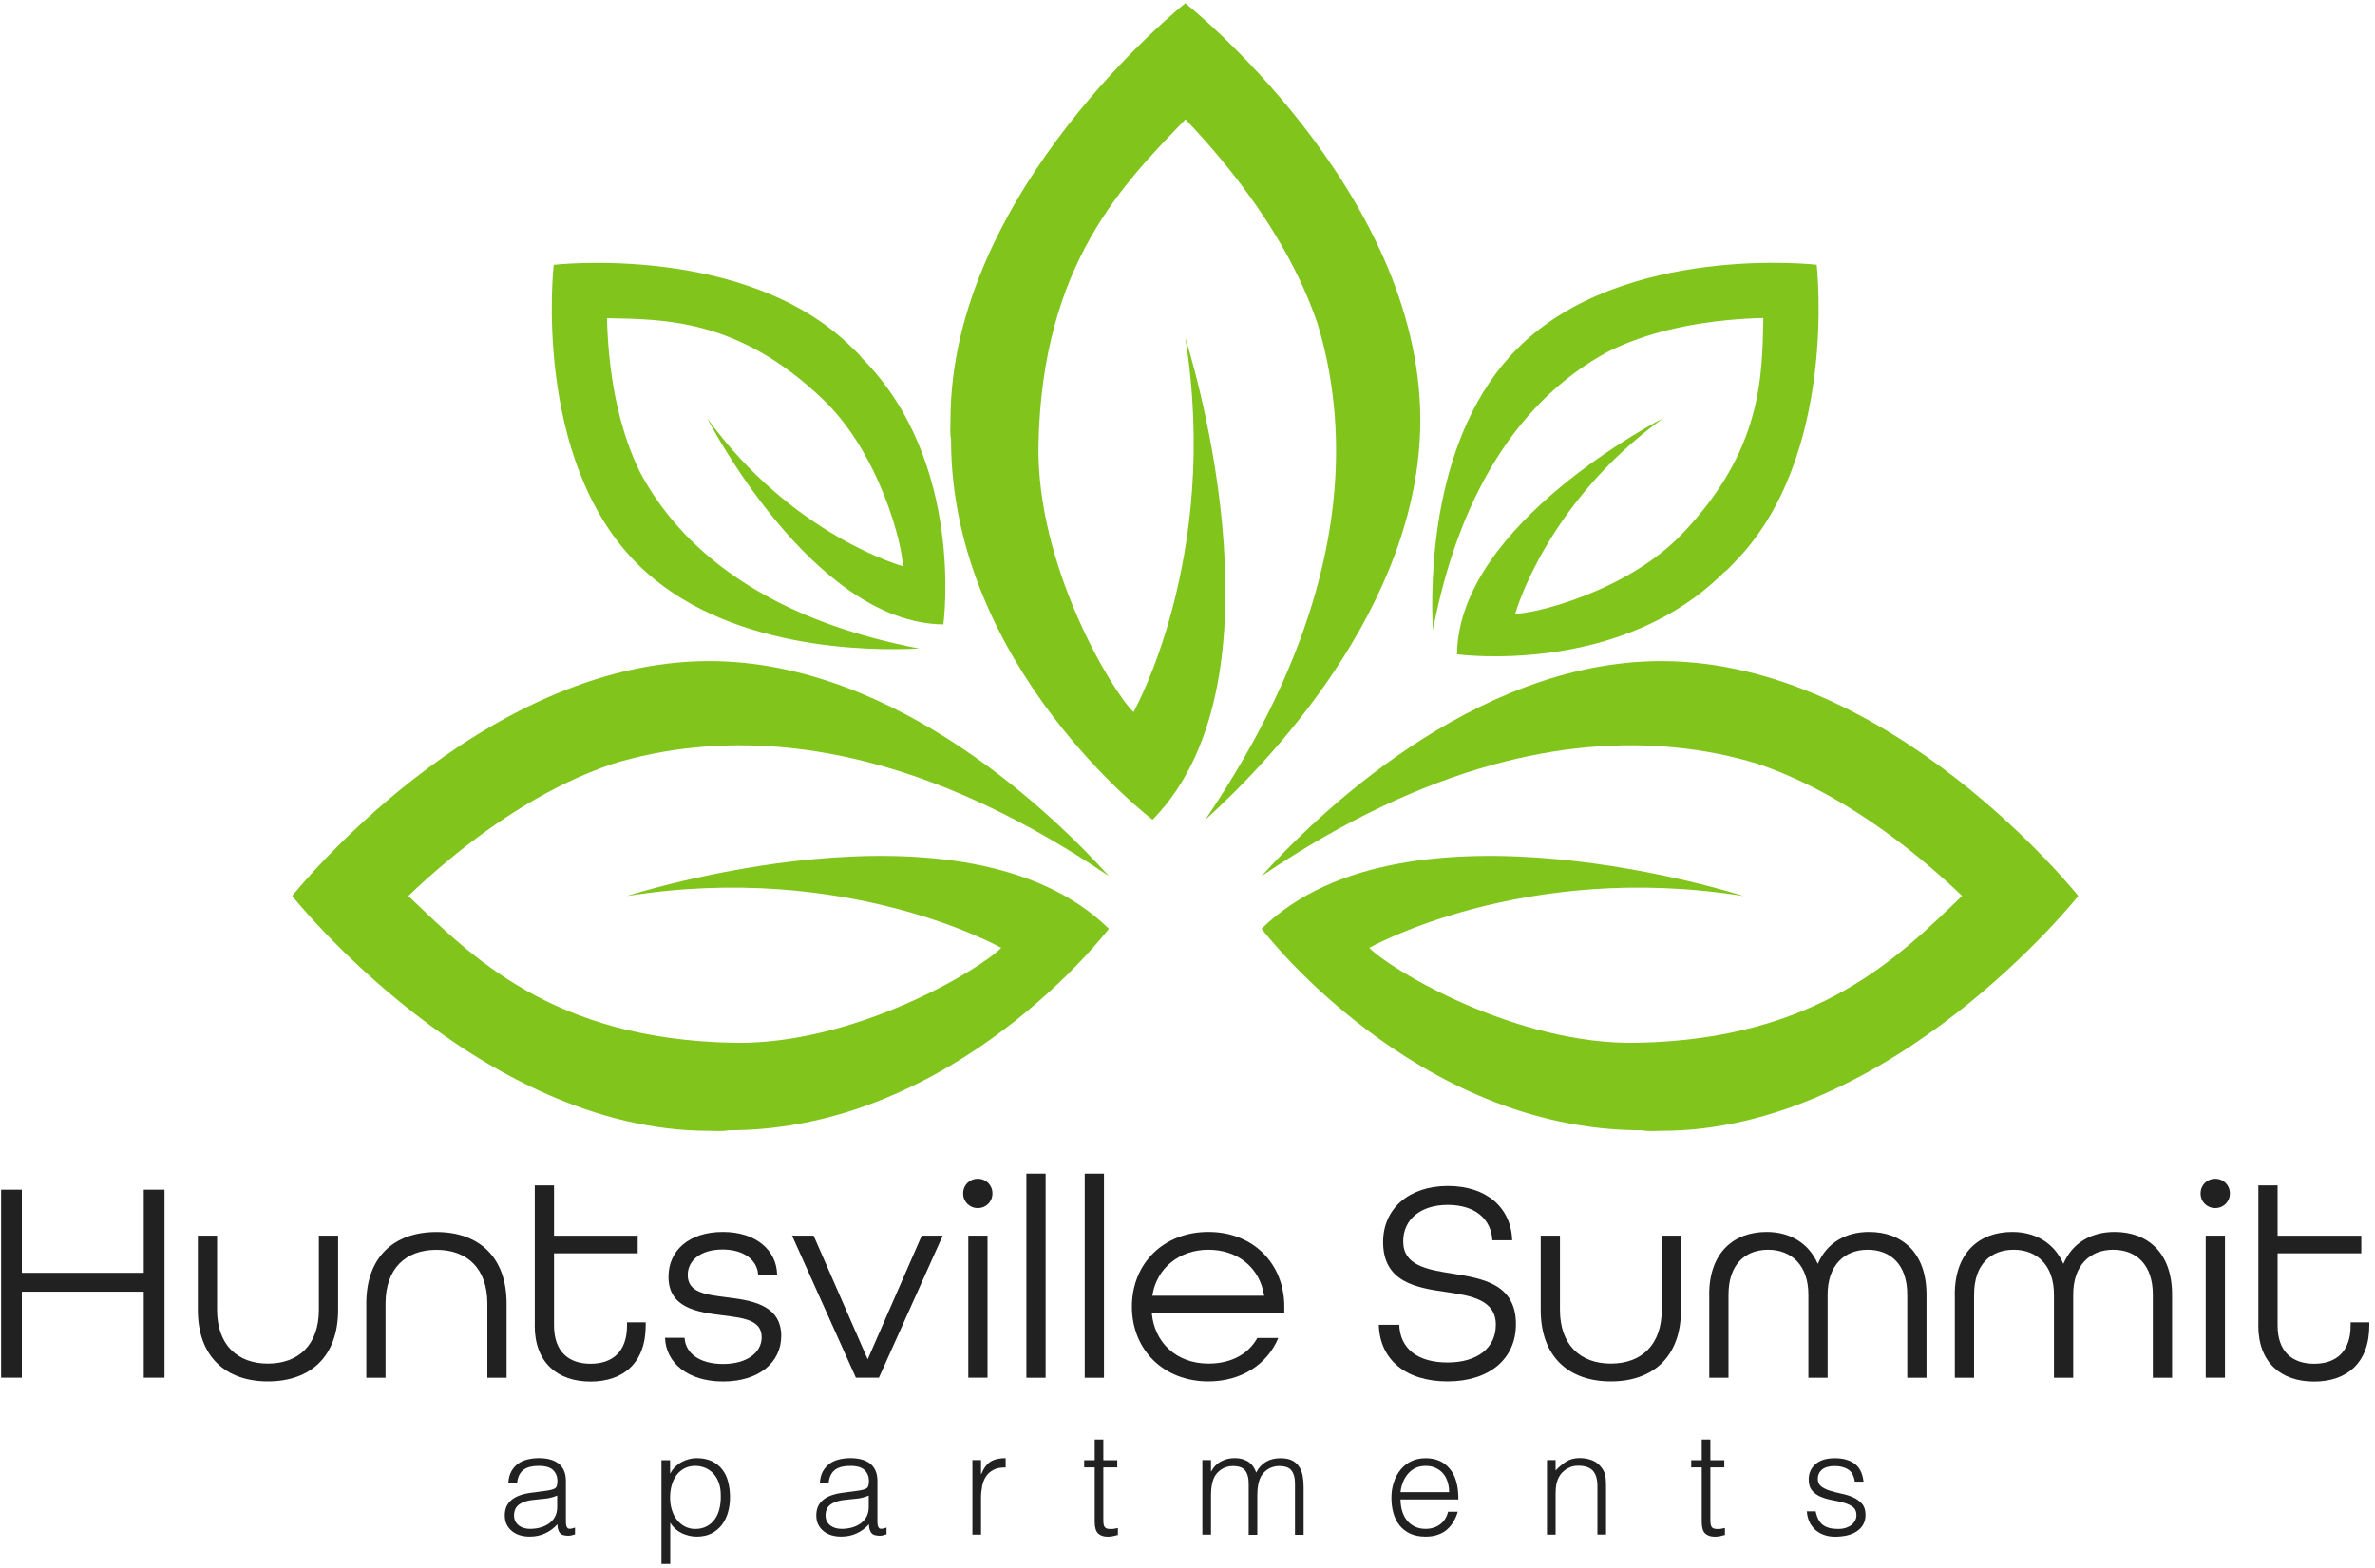<?xml version="1.0" encoding="UTF-8"?>
<svg id="logos" xmlns="http://www.w3.org/2000/svg" viewBox="0 0 300 198.06">
  <defs>
    <style>
      .cls-1 {
        fill: #80c41c;
      }

      .cls-2 {
        fill: #212121;
      }
    </style>
  </defs>
  <g>
    <path class="cls-2" d="M.14,150.32H2.76v10.5h15.4v-10.5h2.62v23.75h-2.62v-10.86H2.76v10.86H.14v-23.75Z"/>
    <path class="cls-2" d="M24.99,165.5v-9.37h2.43v9.37c0,4.39,2.54,6.79,6.43,6.79s6.43-2.4,6.43-6.79v-9.37h2.43v9.37c0,5.96-3.56,9.04-8.86,9.04s-8.86-3.09-8.86-9.04Z"/>
    <path class="cls-2" d="M46.27,164.71c0-5.96,3.56-9.04,8.86-9.04s8.86,3.09,8.86,9.04v9.37h-2.43v-9.37c0-4.43-2.54-6.79-6.43-6.79s-6.43,2.36-6.43,6.79v9.37h-2.43v-9.37Z"/>
    <path class="cls-2" d="M67.55,167.47v-17.69h2.43v6.36h10.57v2.22h-10.57v9.12c0,3.27,1.82,4.83,4.61,4.83s4.61-1.53,4.61-4.83v-.4h2.36v.4c0,4.72-2.83,7.08-6.97,7.08s-7.05-2.36-7.05-7.08Z"/>
    <path class="cls-2" d="M84,169.03h2.47c.11,1.93,1.85,3.31,4.87,3.31s4.87-1.45,4.87-3.38c0-2.18-2.29-2.43-4.87-2.76-3.23-.4-6.9-.91-6.9-4.87,0-3.38,2.65-5.67,6.86-5.67s6.79,2.32,6.86,5.38h-2.4c-.11-1.78-1.74-3.16-4.5-3.16s-4.39,1.38-4.39,3.23c0,2.22,2.32,2.47,4.87,2.8,2.8,.36,6.94,.8,6.94,4.87,0,3.41-2.87,5.77-7.34,5.77s-7.23-2.36-7.34-5.52Z"/>
    <path class="cls-2" d="M100.05,156.13h2.72l6.83,15.62,6.83-15.62h2.65l-8.06,17.94h-2.91l-8.06-17.94Z"/>
    <path class="cls-2" d="M121.66,150.79c0-1.05,.8-1.85,1.85-1.85s1.85,.8,1.85,1.85-.8,1.85-1.85,1.85-1.85-.8-1.85-1.85Zm.65,5.34h2.43v17.94h-2.43v-17.94Z"/>
    <path class="cls-2" d="M129.65,148.29h2.43v25.79h-2.43v-25.79Z"/>
    <path class="cls-2" d="M137.02,148.29h2.43v25.79h-2.43v-25.79Z"/>
    <path class="cls-2" d="M142.98,165.1c0-5.45,4-9.44,9.66-9.44s9.59,4,9.59,9.44v.8h-16.74c.33,3.74,3.12,6.39,7.16,6.39,2.83,0,5.01-1.16,6.17-3.23h2.65c-1.38,3.31-4.65,5.48-8.83,5.48-5.67,0-9.66-4-9.66-9.44Zm16.71-1.38c-.58-3.63-3.41-5.81-7.05-5.81s-6.54,2.29-7.08,5.81h14.13Z"/>
    <path class="cls-2" d="M174.17,167.39h2.58c.11,3.01,2.32,4.76,6.1,4.76s6.1-1.85,6.1-4.76c0-3.12-3.01-3.67-6.25-4.14-3.85-.54-7.99-1.27-7.99-6.32,0-4.21,3.27-7.08,8.17-7.08s7.99,2.72,8.14,6.86h-2.51c-.15-2.72-2.22-4.47-5.63-4.47s-5.63,1.82-5.63,4.61c0,3.05,2.98,3.56,6.21,4.07,3.85,.62,8.03,1.31,8.03,6.39,0,4.43-3.41,7.23-8.64,7.23s-8.57-2.72-8.68-7.16Z"/>
    <path class="cls-2" d="M194.62,165.5v-9.37h2.43v9.37c0,4.39,2.54,6.79,6.43,6.79s6.43-2.4,6.43-6.79v-9.37h2.43v9.37c0,5.96-3.56,9.04-8.86,9.04s-8.86-3.09-8.86-9.04Z"/>
    <path class="cls-2" d="M215.9,163.58c0-5.34,3.12-7.92,7.26-7.92,2.91,0,5.3,1.38,6.46,4.03,1.13-2.65,3.52-4.03,6.47-4.03,4.14,0,7.26,2.58,7.26,7.92v10.5h-2.43v-10.5c0-3.81-2.11-5.67-5.01-5.67s-5.05,1.93-5.05,5.67v10.5h-2.43v-10.5c0-3.74-2.18-5.67-5.08-5.67s-5.01,1.85-5.01,5.67v10.5h-2.43v-10.5Z"/>
    <path class="cls-2" d="M246.92,163.58c0-5.34,3.12-7.92,7.26-7.92,2.91,0,5.3,1.38,6.46,4.03,1.13-2.65,3.52-4.03,6.47-4.03,4.14,0,7.26,2.58,7.26,7.92v10.5h-2.43v-10.5c0-3.81-2.11-5.67-5.01-5.67s-5.05,1.93-5.05,5.67v10.5h-2.43v-10.5c0-3.74-2.18-5.67-5.08-5.67s-5.01,1.85-5.01,5.67v10.5h-2.43v-10.5Z"/>
    <path class="cls-2" d="M277.97,150.79c0-1.05,.8-1.85,1.85-1.85s1.85,.8,1.85,1.85-.8,1.85-1.85,1.85-1.85-.8-1.85-1.85Zm.65,5.34h2.43v17.94h-2.43v-17.94Z"/>
    <path class="cls-2" d="M285.27,167.47v-17.69h2.43v6.36h10.57v2.22h-10.57v9.12c0,3.27,1.82,4.83,4.61,4.83s4.61-1.53,4.61-4.83v-.4h2.36v.4c0,4.72-2.83,7.08-6.97,7.08s-7.05-2.36-7.05-7.08Z"/>
  </g>
  <g>
    <path class="cls-1" d="M149.73,.41s-29.67,23.58-29.67,52.66c0,.83-.09,1.67,.07,2.47,0,28.72,25.46,48.03,25.46,48.03,17.94-18.26,4.13-60.9,4.13-60.9,4.47,27.84-6.54,47.3-6.54,47.3-2.76-2.69-12.29-18.53-12-33.79,.44-22.98,10.94-33.14,18.56-41.1,1.46,1.52,3.04,3.28,4.66,5.24,4.57,5.54,9.36,12.67,12.03,20.58,.96,3.15,1.7,6.64,2.07,10.47,1.32,13.45-1.89,31.01-16.25,52.2,7.16-6.45,27.16-26.62,27.16-50.5C179.4,23.99,149.73,.41,149.73,.41Z"/>
    <path class="cls-1" d="M36.91,113.21s23.58,29.67,52.66,29.67c.83,0,1.67,.09,2.47-.07,28.72,0,48.03-25.46,48.03-25.46-18.26-17.94-60.9-4.13-60.9-4.13,27.84-4.47,47.3,6.54,47.3,6.54-2.69,2.76-18.53,12.29-33.79,12-22.98-.44-33.14-10.94-41.1-18.56,1.52-1.46,3.28-3.04,5.24-4.66,5.54-4.57,12.67-9.36,20.58-12.03,3.15-.96,6.64-1.7,10.47-2.07,13.45-1.32,31.01,1.89,52.2,16.25-6.45-7.16-26.62-27.16-50.5-27.16-29.08,0-52.66,29.67-52.66,29.67Z"/>
    <path class="cls-1" d="M262.52,113.21s-23.58,29.67-52.66,29.67c-.83,0-1.67,.09-2.47-.07-28.72,0-48.03-25.46-48.03-25.46,18.26-17.94,60.9-4.13,60.9-4.13-27.84-4.47-47.3,6.54-47.3,6.54,2.69,2.76,18.53,12.29,33.79,12,22.98-.44,33.14-10.94,41.1-18.56-1.52-1.46-3.28-3.04-5.24-4.66-5.54-4.57-12.67-9.36-20.58-12.03-3.15-.96-6.64-1.7-10.47-2.07-13.45-1.32-31.01,1.89-52.2,16.25,6.45-7.16,26.62-27.16,50.5-27.16,29.08,0,52.66,29.67,52.66,29.67Z"/>
    <path class="cls-1" d="M229.48,33.45s2.8,24.43-10.55,37.77c-.38,.38-.72,.81-1.17,1.1-13.17,13.17-33.71,10.35-33.71,10.35,.15-16.61,26.04-29.83,26.04-29.83-14.82,10.72-18.69,24.7-18.69,24.7,2.5,.03,14.14-2.86,21-10,10.34-10.74,10.18-20.22,10.34-27.36-1.37,.03-2.9,.11-4.54,.27-4.64,.44-10.1,1.52-14.96,3.92-1.88,1.01-3.83,2.27-5.75,3.85-6.77,5.56-13.36,15.09-16.49,31.4-.32-6.24-.25-24.67,10.71-35.62,13.34-13.34,37.77-10.55,37.77-10.55Z"/>
    <path class="cls-1" d="M69.94,33.46s24.43-2.8,37.77,10.55c.38,.38,.81,.72,1.1,1.17,13.17,13.17,10.35,33.71,10.35,33.71-16.61-.15-29.83-26.04-29.83-26.04,10.72,14.82,24.7,18.69,24.7,18.69,.03-2.5-2.86-14.14-10-21-10.74-10.34-20.22-10.18-27.36-10.34,.03,1.37,.11,2.9,.27,4.54,.44,4.64,1.52,10.1,3.92,14.96,1.01,1.88,2.27,3.83,3.85,5.75,5.56,6.77,15.09,13.36,31.4,16.49-6.24,.32-24.67,.25-35.62-10.71-13.34-13.34-10.55-37.77-10.55-37.77Z"/>
  </g>
  <g>
    <path class="cls-2" d="M68.57,188.42c.21-.02,.45-.06,.74-.11,.28-.05,.52-.12,.7-.2s.29-.23,.34-.43c.04-.2,.06-.38,.06-.55,0-.56-.18-1.01-.54-1.37-.36-.36-.96-.54-1.81-.54-.38,0-.72,.03-1.03,.1-.32,.07-.59,.18-.83,.34-.24,.16-.43,.38-.58,.65-.15,.27-.25,.61-.3,1.03h-1.11c.04-.56,.16-1.03,.38-1.43,.22-.39,.5-.71,.84-.96,.34-.25,.74-.43,1.2-.54,.45-.11,.94-.17,1.44-.17,.47,0,.92,.05,1.33,.15,.42,.1,.78,.27,1.09,.49,.31,.22,.55,.52,.73,.9,.18,.38,.26,.84,.26,1.38v5.12c0,.42,.08,.69,.23,.81,.15,.12,.46,.09,.92-.08v.85c-.08,.02-.21,.06-.37,.11-.16,.05-.32,.07-.48,.07-.17,0-.33-.02-.49-.05-.18-.02-.33-.08-.44-.17-.11-.09-.2-.2-.26-.33s-.11-.27-.14-.42c-.02-.15-.04-.31-.04-.48-.46,.51-.99,.9-1.58,1.16-.59,.27-1.23,.4-1.93,.4-.41,0-.81-.05-1.19-.16-.38-.11-.72-.28-1.01-.51-.29-.23-.52-.51-.69-.84-.17-.33-.25-.73-.25-1.19,0-1.6,1.1-2.54,3.29-2.83l1.51-.2Zm1.83,.54c-.46,.19-.93,.32-1.4,.38-.47,.06-.94,.11-1.42,.15-.84,.06-1.49,.25-1.95,.56-.47,.31-.7,.79-.7,1.43,0,.29,.06,.54,.17,.75s.27,.39,.45,.53c.19,.14,.41,.24,.65,.31,.25,.07,.5,.1,.75,.1,.44,0,.86-.05,1.27-.16,.41-.11,.78-.28,1.1-.5,.32-.22,.58-.51,.77-.85,.19-.35,.29-.75,.29-1.23v-1.47Z"/>
    <path class="cls-2" d="M84.64,197.61h-1.09v-13.11h1.09v1.65h.04c.16-.3,.36-.57,.61-.82,.25-.24,.52-.44,.82-.6,.3-.16,.6-.28,.92-.36,.31-.08,.62-.13,.93-.13,.76,0,1.41,.13,1.94,.38,.53,.25,.97,.6,1.32,1.04,.35,.44,.6,.97,.75,1.57,.16,.61,.24,1.25,.24,1.94,0,.65-.08,1.28-.25,1.89-.17,.61-.43,1.13-.77,1.59-.34,.45-.78,.82-1.31,1.09s-1.15,.41-1.86,.41c-.67,0-1.3-.15-1.92-.44-.61-.3-1.09-.74-1.44-1.32v5.21Zm0-8.37c0,.53,.07,1.04,.22,1.52,.15,.48,.35,.9,.63,1.25,.27,.36,.61,.64,1,.85,.39,.21,.84,.32,1.33,.32,.56,0,1.04-.11,1.46-.34,.42-.22,.76-.53,1.03-.92s.46-.84,.58-1.35c.12-.51,.17-1.07,.15-1.66,0-.59-.08-1.12-.25-1.57-.16-.45-.39-.84-.68-1.15-.29-.31-.63-.55-1.02-.72-.39-.16-.81-.25-1.27-.25-.51,0-.96,.1-1.36,.31-.4,.21-.73,.49-1,.84-.27,.36-.47,.78-.61,1.27-.14,.49-.21,1.02-.21,1.59Z"/>
    <path class="cls-2" d="M107.92,188.42c.21-.02,.45-.06,.74-.11,.28-.05,.52-.12,.7-.2s.29-.23,.34-.43c.04-.2,.06-.38,.06-.55,0-.56-.18-1.01-.54-1.37-.36-.36-.96-.54-1.81-.54-.38,0-.72,.03-1.03,.1-.32,.07-.59,.18-.83,.34-.24,.16-.43,.38-.58,.65-.15,.27-.25,.61-.3,1.03h-1.11c.04-.56,.16-1.03,.38-1.43,.22-.39,.5-.71,.84-.96,.34-.25,.74-.43,1.2-.54,.45-.11,.94-.17,1.44-.17,.47,0,.92,.05,1.33,.15,.42,.1,.78,.27,1.09,.49,.31,.22,.55,.52,.73,.9,.18,.38,.26,.84,.26,1.38v5.12c0,.42,.08,.69,.23,.81,.15,.12,.46,.09,.92-.08v.85c-.08,.02-.21,.06-.37,.11-.16,.05-.32,.07-.48,.07-.17,0-.33-.02-.49-.05-.18-.02-.33-.08-.44-.17-.11-.09-.2-.2-.26-.33s-.11-.27-.14-.42c-.02-.15-.04-.31-.04-.48-.46,.51-.99,.9-1.58,1.16-.59,.27-1.23,.4-1.93,.4-.41,0-.81-.05-1.19-.16-.38-.11-.72-.28-1.01-.51-.29-.23-.52-.51-.69-.84-.17-.33-.25-.73-.25-1.19,0-1.6,1.1-2.54,3.29-2.83l1.51-.2Zm1.83,.54c-.46,.19-.93,.32-1.4,.38-.47,.06-.94,.11-1.42,.15-.84,.06-1.49,.25-1.95,.56-.47,.31-.7,.79-.7,1.43,0,.29,.06,.54,.17,.75s.27,.39,.45,.53c.19,.14,.41,.24,.65,.31,.25,.07,.5,.1,.75,.1,.44,0,.86-.05,1.27-.16,.41-.11,.78-.28,1.1-.5,.32-.22,.58-.51,.77-.85,.19-.35,.29-.75,.29-1.23v-1.47Z"/>
    <path class="cls-2" d="M123.92,193.9h-1.09v-9.41h1.09v1.76h.04c.3-.75,.69-1.27,1.17-1.57,.48-.3,1.11-.44,1.9-.44v1.18c-.62-.01-1.13,.08-1.53,.29s-.72,.48-.95,.84c-.24,.35-.4,.77-.49,1.24-.09,.48-.14,.98-.14,1.5v4.61Z"/>
    <path class="cls-2" d="M141.21,193.94c-.13,.02-.31,.07-.53,.13-.22,.06-.46,.09-.73,.09-.54,0-.96-.14-1.24-.41s-.43-.76-.43-1.46v-6.88h-1.33v-.91h1.33v-2.61h1.09v2.61h1.76v.91h-1.76v6.45c0,.23,0,.43,.02,.6,.01,.17,.05,.31,.11,.42,.06,.11,.15,.19,.28,.24,.13,.05,.31,.07,.54,.07,.15,0,.29-.01,.45-.04,.15-.02,.3-.05,.44-.09v.89Z"/>
    <path class="cls-2" d="M152.97,193.9h-1.09v-9.41h1.09v1.42h.04c.28-.54,.68-.96,1.2-1.24,.52-.28,1.09-.43,1.71-.43,.44,0,.8,.05,1.11,.15,.3,.1,.56,.23,.77,.39,.21,.16,.39,.35,.53,.57s.26,.45,.35,.71c.31-.62,.74-1.07,1.26-1.37,.53-.3,1.13-.44,1.81-.44,.64,0,1.15,.11,1.53,.32,.38,.21,.67,.49,.88,.84,.21,.35,.34,.74,.41,1.19,.07,.45,.1,.91,.1,1.38v5.94h-1.09v-6.5c0-.68-.14-1.21-.43-1.6-.28-.39-.81-.58-1.59-.58-.4,0-.78,.09-1.15,.26-.37,.18-.69,.44-.97,.81-.12,.16-.22,.34-.3,.55-.08,.21-.14,.43-.19,.66-.05,.23-.08,.46-.1,.69-.02,.23-.03,.44-.03,.64v5.07h-1.09v-6.5c0-.68-.14-1.21-.43-1.6-.28-.39-.81-.58-1.59-.58-.4,0-.78,.09-1.15,.26-.37,.18-.69,.44-.97,.81-.12,.16-.22,.34-.3,.55-.08,.21-.14,.43-.19,.66-.05,.23-.08,.46-.1,.69-.02,.23-.03,.44-.03,.64v5.07Z"/>
    <path class="cls-2" d="M176.91,189.45c0,.51,.07,.99,.2,1.44s.33,.85,.59,1.18c.26,.33,.59,.6,.99,.8s.86,.3,1.38,.3c.71,0,1.33-.19,1.83-.56,.51-.38,.85-.91,1.02-1.6h1.22c-.13,.45-.31,.86-.53,1.24-.22,.38-.49,.71-.82,1s-.71,.51-1.16,.66c-.45,.16-.97,.24-1.56,.24-.75,0-1.4-.13-1.94-.38s-.99-.6-1.34-1.04c-.35-.44-.61-.96-.78-1.56-.17-.6-.25-1.24-.25-1.93s.1-1.34,.3-1.94c.2-.61,.48-1.13,.85-1.59s.82-.81,1.35-1.07,1.14-.39,1.82-.39c1.3,0,2.31,.44,3.05,1.33,.74,.89,1.1,2.18,1.09,3.88h-7.3Zm6.14-.91c0-.46-.06-.89-.19-1.3s-.31-.76-.56-1.05c-.25-.3-.56-.53-.94-.71-.38-.18-.81-.26-1.29-.26s-.91,.09-1.28,.27c-.37,.18-.68,.42-.94,.73-.26,.3-.47,.65-.63,1.05-.16,.4-.26,.82-.31,1.27h6.14Z"/>
    <path class="cls-2" d="M196.5,193.9h-1.09v-9.41h1.09v1.31c.44-.46,.89-.84,1.35-1.13,.47-.29,1.03-.44,1.68-.44,.58,0,1.12,.1,1.62,.3,.5,.2,.91,.55,1.25,1.04,.23,.34,.37,.69,.41,1.04,.04,.36,.06,.73,.06,1.12v6.16h-1.09v-6.14c0-.85-.19-1.48-.56-1.91-.38-.42-1-.64-1.87-.64-.34,0-.65,.05-.93,.15-.28,.1-.53,.24-.75,.41-.22,.17-.42,.36-.57,.58-.16,.22-.28,.45-.36,.69-.11,.3-.18,.59-.2,.87-.02,.28-.04,.58-.04,.91v5.07Z"/>
    <path class="cls-2" d="M217.89,193.94c-.13,.02-.31,.07-.53,.13-.22,.06-.46,.09-.73,.09-.54,0-.96-.14-1.24-.41s-.43-.76-.43-1.46v-6.88h-1.33v-.91h1.33v-2.61h1.09v2.61h1.76v.91h-1.76v6.45c0,.23,0,.43,.02,.6,.01,.17,.05,.31,.11,.42,.06,.11,.15,.19,.28,.24,.13,.05,.31,.07,.54,.07,.15,0,.29-.01,.45-.04,.15-.02,.3-.05,.44-.09v.89Z"/>
    <path class="cls-2" d="M229.35,190.96c.17,.81,.47,1.38,.92,1.72,.44,.33,1.07,.5,1.9,.5,.4,0,.74-.05,1.03-.15,.29-.1,.53-.23,.72-.39,.19-.16,.33-.35,.43-.55,.1-.21,.15-.42,.15-.65,0-.46-.15-.8-.44-1.03-.3-.22-.67-.4-1.12-.53-.45-.13-.93-.24-1.45-.33-.52-.09-1-.23-1.45-.41-.45-.18-.82-.44-1.12-.78-.3-.34-.45-.82-.45-1.43,0-.79,.29-1.43,.86-1.93,.57-.5,1.39-.75,2.44-.75s1.84,.23,2.48,.68c.64,.45,1.02,1.21,1.15,2.28h-1.11c-.1-.73-.37-1.24-.83-1.53-.45-.3-1.03-.44-1.72-.44s-1.22,.15-1.58,.44c-.36,.3-.54,.69-.54,1.17,0,.42,.15,.75,.44,.97,.3,.22,.67,.41,1.12,.54,.45,.14,.93,.26,1.45,.37,.52,.11,1,.26,1.45,.46,.45,.2,.82,.47,1.12,.81,.3,.34,.45,.81,.45,1.42,0,.45-.1,.84-.29,1.19-.19,.35-.46,.63-.8,.86-.34,.23-.74,.4-1.21,.52-.47,.11-.98,.17-1.53,.17s-1.05-.08-1.48-.25c-.43-.16-.8-.39-1.1-.68-.3-.29-.54-.63-.71-1.02-.17-.39-.27-.8-.29-1.25h1.11Z"/>
  </g>
</svg>